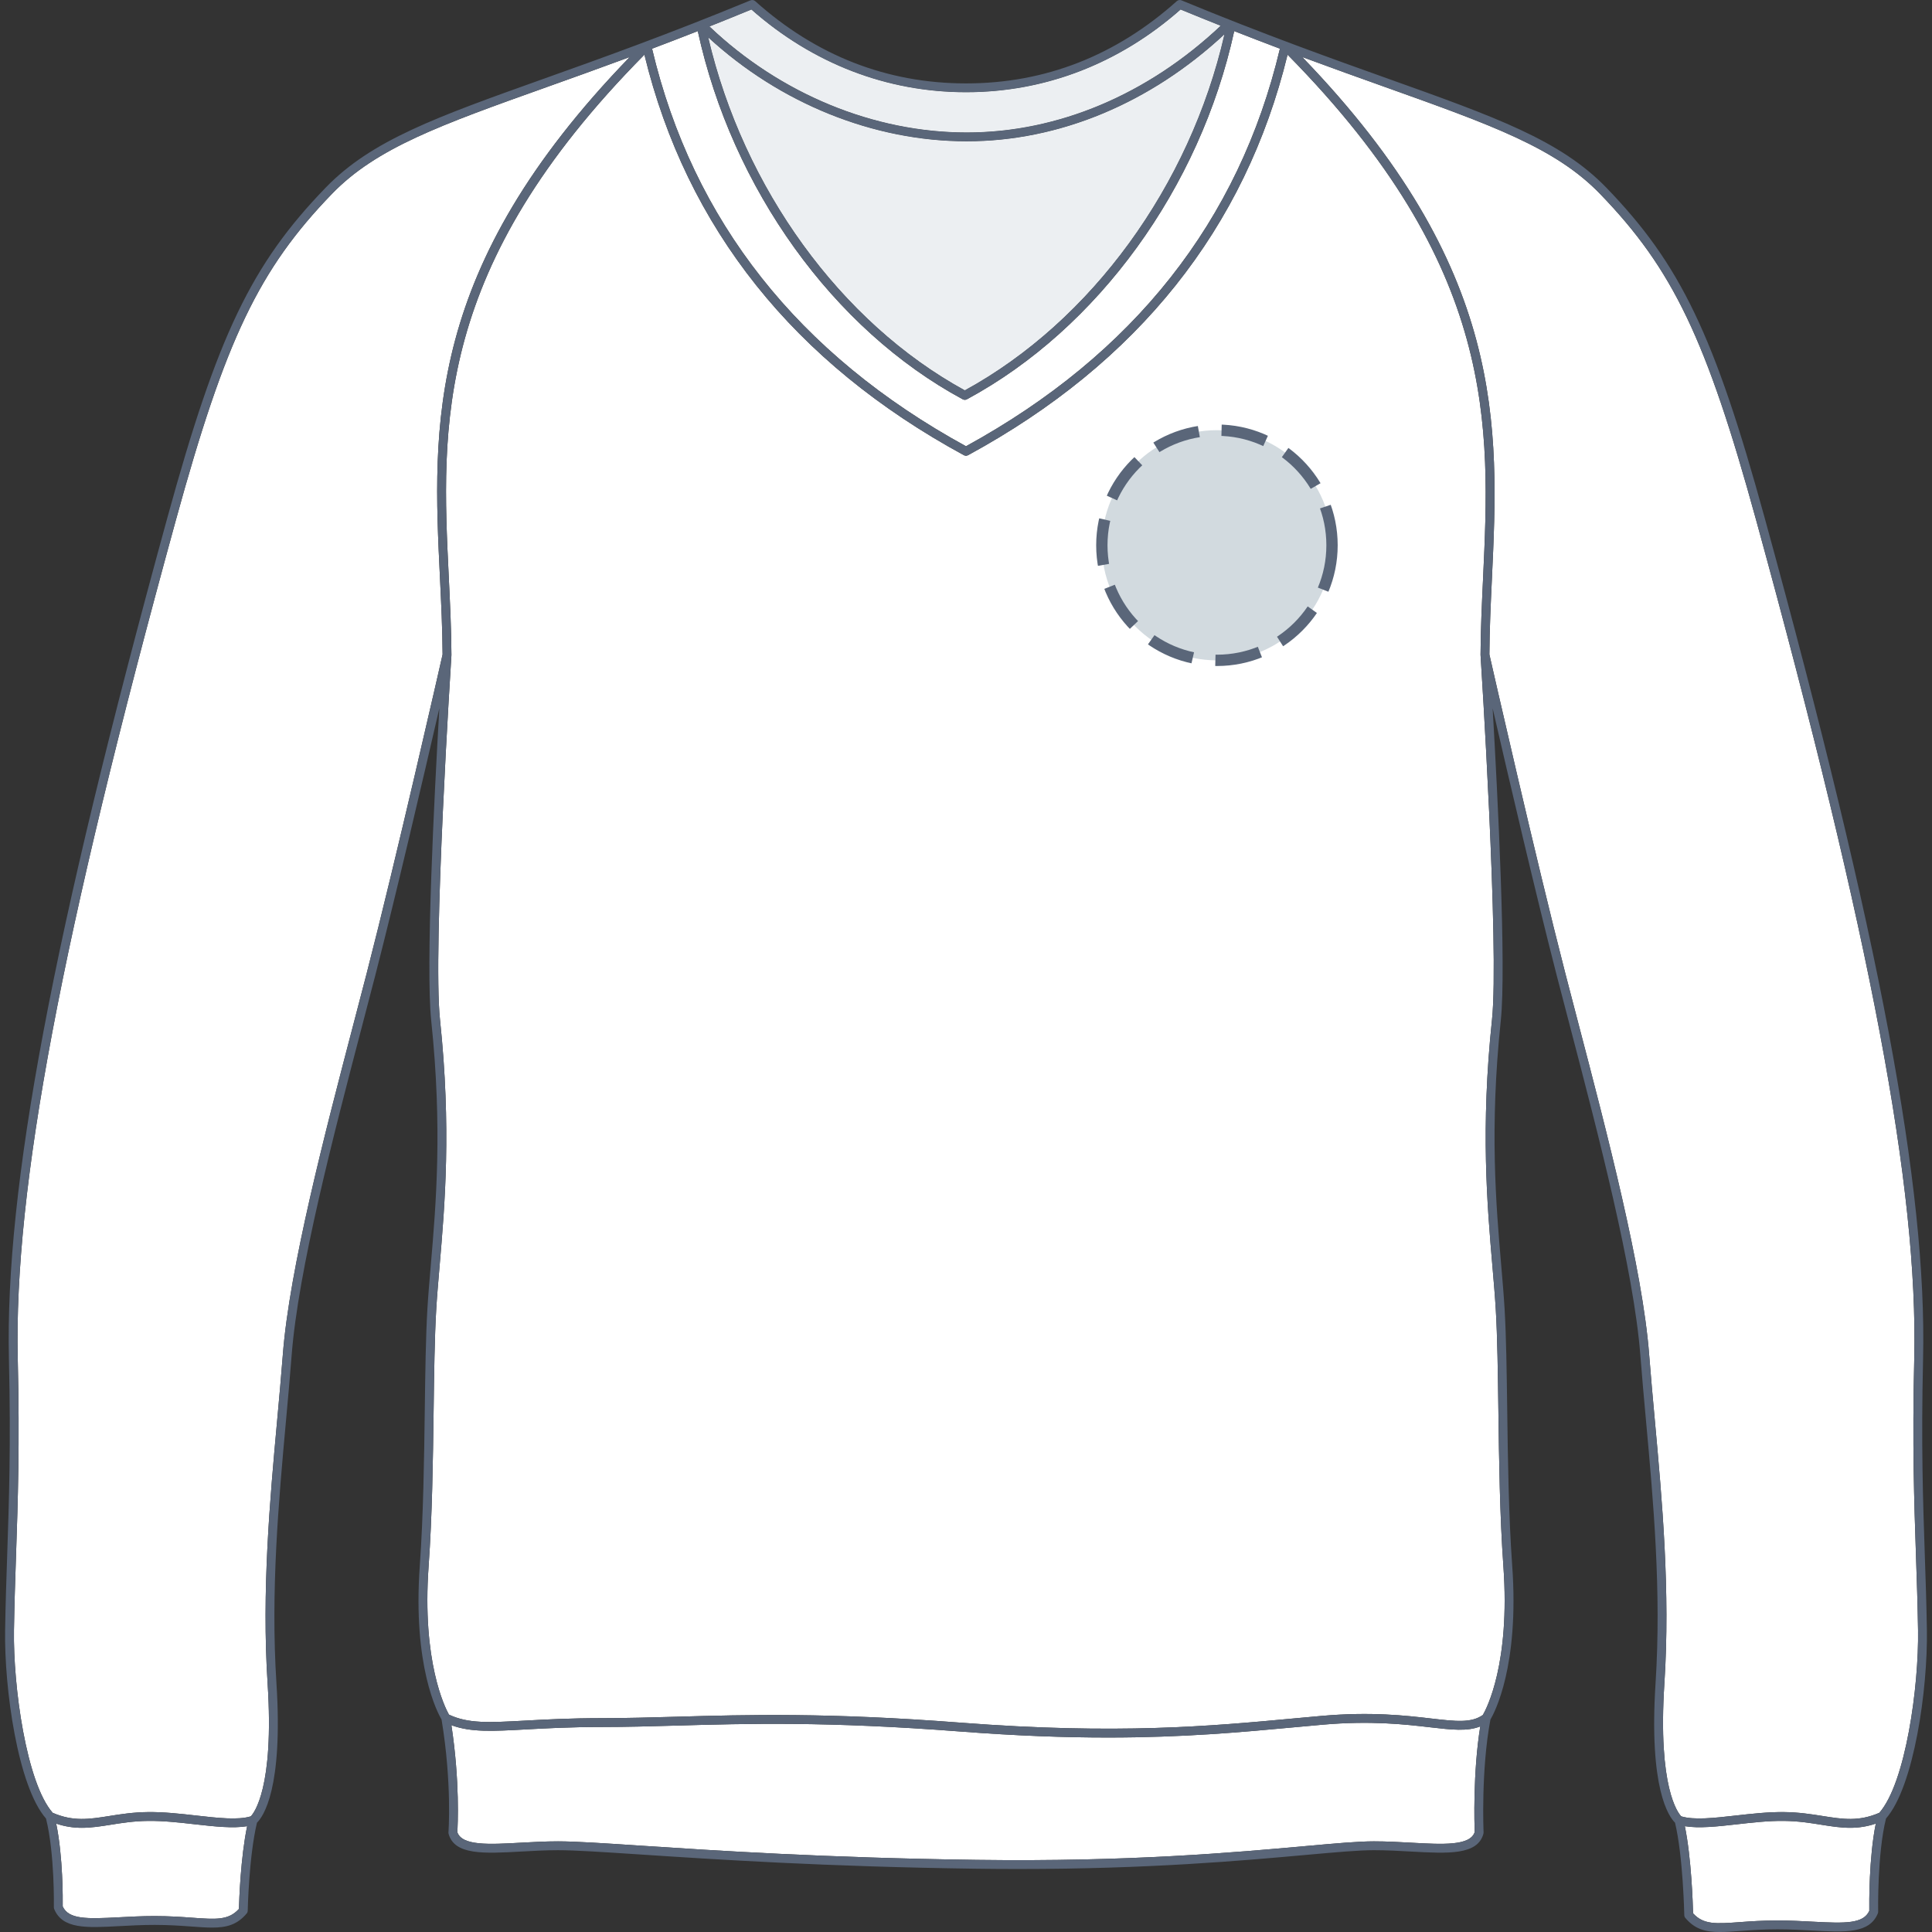 <svg xmlns="http://www.w3.org/2000/svg" xmlns:xlink="http://www.w3.org/1999/xlink" version="1.1" id="Pull_face" x="0px" y="0px" width="512px" height="512px" viewBox="0 0 512 512" enable-background="new 0 0 512 512" xml:space="preserve">
<rect x="0" y="0" width="512" height="512" fill="#333333" stroke="none"/>
<g>
	<g id="Background">
		<path fill="#FFFFFF" d="M378.953,457.742c-6.598-0.765-15.635-1.813-28.518-0.675c-2.5,0.222-5.013,0.452-7.558,0.69    c-13.995,1.295-29.192,2.704-49.292,2.704c-11.293,0-24.132-0.444-39.184-1.602c-35.076-2.697-56.339-2.098-75.101-1.564    c-6.803,0.191-13.228,0.373-19.753,0.373c-8.404,0-14.978,0.361-20.259,0.649c-8.775,0.481-14.47,0.789-19.663-1.123    c2.283,15.027,1.682,26.604,1.57,28.337c1.224,3.67,8.446,3.27,16.785,2.806c3.197-0.176,6.503-0.362,9.91-0.362    c4.625,0,11.96,0.485,22.111,1.156c19.438,1.281,48.812,3.222,88.842,3.754c40.453,0.545,68.448-1.975,86.969-3.64    c8.205-0.738,14.134-1.271,18.299-1.271c3.406,0,6.714,0.186,9.91,0.362c8.352,0.467,15.58,0.865,16.789-2.819    c-0.068-1.823-0.508-15.646,1.473-28.006C388.864,458.888,384.7,458.408,378.953,457.742z"></path>
		<path fill="#FFFFFF" d="M116.595,153.09c-1.964-40.303-3.982-81.951,50.295-137.977c-8.076,2.994-15.427,5.619-22.044,7.98    c-28.103,10.029-45.067,16.083-56.845,28.253C68.674,71.313,59.778,89.9,46.612,137.817    C16.192,248.544,3.66,315.007,4.706,360.051c0.534,22.903,0.029,37.752-0.458,52.11c-0.224,6.633-0.437,12.897-0.548,19.841    c-0.239,14.851,3.28,40.484,10.266,48.411c5.458,2.364,9.681,1.693,15.012,0.846c2.949-0.469,6.291-0.999,10.245-1.043    c4.213-0.046,8.566,0.444,12.773,0.918c5.697,0.646,11.086,1.251,14.466,0.217c0.782-0.801,6.251-7.45,4.46-35.179    c-1.586-24.591,0.599-48.596,2.528-69.772c0.551-6.052,1.071-11.768,1.506-17.421c1.754-22.8,11.198-58.876,18.785-87.862    c1.192-4.554,2.346-8.964,3.429-13.155c7.779-30.147,19.462-81.598,20.123-84.517C117.255,166.691,116.92,159.778,116.595,153.09z    "></path>
		<path fill="#FFFFFF" d="M51.731,483.462c-4.134-0.465-8.403-0.953-12.485-0.903c-3.78,0.041-6.893,0.535-9.903,1.015    c-2.637,0.419-5.106,0.813-7.634,0.813c-2.177,0-4.401-0.298-6.816-1.111c1.819,8.829,1.752,20.058,1.726,21.957    c1.587,3.418,6.261,3.333,14.93,2.868c2.824-0.152,6.023-0.324,9.431-0.324c3.941,0,7.144,0.232,9.971,0.438    c6.331,0.46,9.611,0.7,12.369-2.331c0.062-2.366,0.443-13.593,2.176-21.926C61.773,484.581,56.878,484.041,51.731,483.462z"></path>
		<path fill="#FFFFFF" d="M255.995,118.261c44.403-24.304,72.384-59.749,83.198-105.36c-3.881-1.464-7.922-3.016-12.113-4.661    c-9.08,41.531-36.1,78.818-70.802,97.554c-0.001,0-0.002,0.001-0.003,0.001c-0.01,0.006-0.022,0.013-0.033,0.019    c-0.051,0.028-0.106,0.043-0.16,0.063c-0.035,0.013-0.066,0.03-0.101,0.039c-0.097,0.026-0.196,0.04-0.294,0.04h-0.001h-0.001    c-0.099,0-0.197-0.015-0.294-0.04c-0.036-0.009-0.067-0.027-0.101-0.039c-0.054-0.02-0.109-0.035-0.16-0.063    c-0.012-0.006-0.023-0.013-0.033-0.019c-0.001,0-0.002-0.001-0.003-0.001c-34.282-18.511-61.066-55.801-70.175-97.556    c-4.192,1.646-8.234,3.199-12.116,4.663C183.589,58.501,211.568,93.947,255.995,118.261z"></path>
		<path fill="#FFFFFF" d="M255.687,103.442c33.489-18.307,59.629-54.224,68.804-94.352c-19.659,18.293-43.804,28.36-68.296,28.36    c-24.69,0-49.448-10.008-68.504-27.536C197.051,49.925,222.833,85.475,255.687,103.442z"></path>
		<path fill="#FFFFFF" d="M323.489,6.823c-3.44-1.366-6.979-2.796-10.619-4.296c-16.253,14.333-35.892,21.917-56.858,21.917    c-20.984,0-40.633-7.584-56.885-21.919c-3.811,1.57-7.514,3.066-11.103,4.49c18.787,17.861,43.519,28.092,68.171,28.092    C280.336,35.107,304.158,25.062,323.489,6.823z"></path>
		<path fill="#FFFFFF" d="M480.453,509.27c8.668,0.466,13.342,0.55,14.93-2.87c-0.028-1.981-0.104-14.132,1.722-23.125    c-2.414,0.813-4.639,1.111-6.814,1.111c-2.529,0-4.996-0.394-7.635-0.813c-3.01-0.479-6.123-0.974-9.903-1.015    c-4.102-0.05-8.349,0.438-12.485,0.903c-5.15,0.582-10.043,1.119-13.768,0.495c1.746,8.486,2.123,20.622,2.184,23.096    c2.76,3.031,6.035,2.794,12.367,2.331c2.827-0.206,6.031-0.438,9.971-0.438C474.43,508.945,477.629,509.117,480.453,509.27z"></path>
		<path fill="#FFFFFF" d="M392.367,173.625c-0.002-0.022-0.008-0.043-0.008-0.064c0.033-6.724,0.355-13.595,0.668-20.241    c1.896-40.503,3.851-82.375-51.812-138.832c-11.198,45.971-39.665,81.677-84.662,106.137c-0.174,0.095-0.367,0.143-0.559,0.143    c-0.193,0-0.386-0.048-0.56-0.143c-45.022-24.469-73.485-60.176-84.657-106.137c-55.828,56.446-53.809,98.147-51.844,138.487    c0.329,6.755,0.669,13.741,0.703,20.586c0,0.014-0.007,0.025-0.008,0.04c0,0.015,0.007,0.027,0.006,0.042    c-0.05,0.774-5.01,77.747-3.029,96.585c3.027,28.768,1.283,49.077-0.117,65.395c-0.349,4.063-0.678,7.902-0.885,11.419    c-0.433,7.356-0.557,16.741-0.69,26.679c-0.174,13.116-0.371,27.981-1.329,41.381c-1.797,25.172,4.319,37.372,5.387,39.287    c5.125,2.414,10.529,2.119,20.188,1.592c5.311-0.291,11.92-0.654,20.388-0.654c6.492,0,12.901-0.183,19.687-0.373    c18.819-0.533,40.149-1.138,75.348,1.571c41.644,3.204,66.313,0.918,88.079-1.102c2.548-0.235,5.064-0.468,7.566-0.689    c13.123-1.16,22.297-0.097,28.993,0.682c6.626,0.766,10.681,1.235,13.757-0.934c0.955-1.646,7.275-13.632,5.437-39.38    c-0.958-13.4-1.155-28.265-1.329-41.381c-0.132-9.938-0.257-19.323-0.689-26.679c-0.207-3.517-0.537-7.356-0.886-11.419    c-1.401-16.317-3.144-36.627-0.116-65.395c1.98-18.837-2.979-95.811-3.029-96.585    C392.365,173.636,392.367,173.631,392.367,173.625z"></path>
		<path fill="#FFFFFF" d="M460.006,481.134c4.207-0.474,8.575-0.964,12.772-0.918c3.954,0.044,7.297,0.574,10.246,1.043    c5.326,0.846,9.554,1.518,15.012-0.846c6.984-7.928,10.504-33.562,10.266-48.412c-0.111-6.934-0.324-13.189-0.549-19.815    c-0.488-14.363-0.992-29.216-0.46-52.136c1.049-45.037-11.484-111.498-41.906-222.234c-13.163-47.915-22.06-66.503-41.387-86.47    c-11.779-12.17-28.744-18.223-56.85-28.253c-6.618-2.362-13.975-4.988-22.055-7.984c54.119,56.041,52.167,97.857,50.271,138.322    c-0.309,6.577-0.627,13.376-0.663,20.009c0.674,2.971,12.351,54.392,20.126,84.522c1.08,4.192,2.234,8.603,3.428,13.16    c7.588,28.985,17.031,65.059,18.785,87.858c0.437,5.662,0.957,11.386,1.508,17.446c1.929,21.17,4.111,45.163,2.526,69.745    c-1.779,27.59,3.626,34.313,4.471,35.181C448.927,482.385,454.313,481.779,460.006,481.134z"></path>
	</g>
	<g id="Shape" opacity="0.75">
		<path fill="#E6EAED" d="M323.489,6.823c-3.44-1.366-6.979-2.796-10.619-4.296c-16.253,14.333-35.894,21.917-56.858,21.917    c-20.983,0-40.633-7.584-56.885-21.919c-3.811,1.57-7.514,3.066-11.103,4.49c18.787,17.86,43.519,28.092,68.171,28.092    C280.336,35.107,304.158,25.062,323.489,6.823z"></path>
		<path fill="#E6EAED" d="M255.687,103.442c33.489-18.307,59.629-54.224,68.805-94.352c-19.659,18.292-43.805,28.36-68.296,28.36    c-24.69,0-49.448-10.008-68.504-27.536C197.051,49.925,222.833,85.475,255.687,103.442z"></path>
	</g>
	<path id="Outline" fill="#5A6679" d="M499.812,481.928c7.452-8.521,11.081-34.37,10.832-49.962   c-0.111-6.958-0.324-13.222-0.55-19.855c-0.485-14.332-0.989-29.152-0.459-52.004c1.054-45.276-11.505-111.941-41.989-222.909   c-13.287-48.371-22.309-67.174-41.962-87.479c-12.16-12.563-29.317-18.687-57.746-28.832c-14.684-5.24-32.955-11.761-54.842-20.799   c-0.43-0.177-0.898-0.072-1.225,0.219l-0.004-0.004c-0.014,0.011-0.027,0.022-0.038,0.033c-0.003,0.001-0.003,0.002-0.005,0.003   c-16.141,14.441-34.918,21.764-55.813,21.764c-20.933,0-39.735-7.336-55.885-21.804c-0.345-0.31-0.821-0.367-1.225-0.202   l-0.003-0.009c-21.885,9.038-40.157,15.559-54.839,20.799C115.634,31.03,98.476,37.154,86.317,49.717   c-19.653,20.304-28.674,39.108-41.963,87.479C13.87,248.155,1.312,314.819,2.363,360.105c0.532,22.838,0.03,37.65-0.457,51.976   c-0.225,6.645-0.439,12.918-0.55,19.885c-0.249,15.592,3.379,41.442,10.833,49.962c2.337,9.323,2.087,23.371,2.084,23.514   c-0.003,0.159,0.026,0.319,0.088,0.47c2.193,5.342,8.536,4.999,17.313,4.527c2.793-0.148,5.96-0.32,9.305-0.32   c3.856,0,7.014,0.23,9.8,0.433c2.033,0.148,3.825,0.279,5.437,0.279c3.833,0,6.636-0.739,9.161-3.741   c0.171-0.206,0.269-0.464,0.274-0.731c0.002-0.145,0.307-14.372,2.452-23.329c1.613-1.563,6.967-8.95,5.156-37.004   c-1.574-24.412,0.603-48.318,2.523-69.41c0.551-6.062,1.072-11.782,1.509-17.452c1.738-22.593,11.151-58.554,18.715-87.451   c1.193-4.559,2.349-8.969,3.431-13.162c5.462-21.169,12.846-52.822,16.996-70.846c-1.351,23.377-3.65,68.575-2.156,82.771   c3.003,28.546,1.27,48.729-0.123,64.95c-0.35,4.079-0.681,7.933-0.889,11.48c-0.436,7.408-0.562,16.819-0.694,26.786   c-0.174,13.083-0.371,27.912-1.322,41.244c-1.899,26.59,4.702,38.955,5.772,40.768c2.788,16.861,1.834,29.742,1.824,29.871   c-0.01,0.135,0.002,0.27,0.038,0.399c1.55,5.684,9.348,5.25,19.229,4.703c3.166-0.176,6.438-0.357,9.78-0.357   c4.548,0,11.85,0.481,21.957,1.147c19.462,1.285,48.874,3.227,88.965,3.762c3.82,0.053,7.525,0.074,11.129,0.074   c34.646,0,59.262-2.212,76.08-3.725c8.145-0.731,14.028-1.26,18.09-1.26c3.342,0,6.615,0.183,9.779,0.357   c9.877,0.547,17.678,0.981,19.229-4.703c0.033-0.116,0.047-0.239,0.041-0.361c-0.008-0.164-0.712-16.483,1.814-29.904   c1.061-1.789,7.678-14.153,5.775-40.771c-0.952-13.332-1.148-28.161-1.322-41.244c-0.133-9.967-0.259-19.378-0.693-26.786   c-0.209-3.549-0.539-7.401-0.889-11.48c-1.394-16.221-3.125-36.404-0.123-64.95c1.493-14.193-0.806-59.377-2.156-82.759   c4.15,18.026,11.531,49.667,16.992,70.832c1.084,4.193,2.237,8.606,3.434,13.167c7.563,28.896,16.977,64.856,18.715,87.446   c0.438,5.679,0.959,11.41,1.512,17.479c1.92,21.085,4.095,44.982,2.521,69.384c-1.81,28.052,3.545,35.44,5.158,37.004   c2.143,8.979,2.45,24.346,2.452,24.501c0.005,0.268,0.103,0.525,0.274,0.731c2.524,3.001,5.326,3.74,9.161,3.74   c1.61,0,3.404-0.13,5.437-0.279c2.786-0.201,5.944-0.432,9.801-0.432c3.346,0,6.512,0.171,9.305,0.32   c8.779,0.473,15.121,0.812,17.313-4.528c0.062-0.148,0.091-0.307,0.089-0.467C497.725,506.459,497.473,491.276,499.812,481.928z    M255.687,103.442c-32.854-17.967-58.636-53.517-67.996-93.528c19.056,17.528,43.814,27.536,68.504,27.536   c24.493,0,48.637-10.067,68.296-28.36C315.316,49.218,289.176,85.135,255.687,103.442z M184.919,8.238   c9.109,41.755,35.893,79.045,70.175,97.556c0.001,0,0.002,0.001,0.003,0.001c0.01,0.006,0.021,0.013,0.033,0.019   c0.051,0.028,0.106,0.043,0.16,0.063c0.034,0.012,0.065,0.03,0.101,0.039c0.097,0.025,0.195,0.04,0.294,0.04h0.001h0.001   c0.098,0,0.197-0.014,0.294-0.04c0.035-0.009,0.066-0.026,0.101-0.039c0.054-0.02,0.109-0.035,0.16-0.063   c0.011-0.006,0.023-0.013,0.033-0.019c0.001,0,0.002-0.001,0.003-0.001C290.98,87.058,318,49.771,327.08,8.24   c4.191,1.645,8.232,3.197,12.113,4.661c-10.814,45.611-38.795,81.056-83.198,105.36c-44.427-24.313-72.406-59.76-83.192-105.36   C176.685,11.437,180.727,9.884,184.919,8.238z M256.012,24.444c20.967,0,40.605-7.584,56.858-21.917   c3.64,1.5,7.179,2.93,10.619,4.296c-19.331,18.239-43.153,28.284-67.294,28.284c-24.652,0-49.384-10.231-68.171-28.092   c3.589-1.424,7.292-2.92,11.103-4.49C215.379,16.86,235.028,24.444,256.012,24.444z M63.32,505.883   c-2.758,3.031-6.038,2.791-12.369,2.331c-2.827-0.206-6.03-0.438-9.971-0.438c-3.408,0-6.607,0.172-9.431,0.324   c-8.669,0.465-13.343,0.55-14.93-2.868c0.026-1.899,0.093-13.128-1.726-21.957c2.415,0.813,4.639,1.111,6.816,1.111   c2.528,0,4.997-0.394,7.634-0.813c3.01-0.479,6.123-0.974,9.903-1.015c4.082-0.05,8.351,0.438,12.485,0.903   c5.147,0.579,10.042,1.119,13.765,0.495C63.763,492.29,63.382,503.517,63.32,505.883z M97.17,257.961   c-1.083,4.191-2.237,8.602-3.429,13.155c-7.587,28.986-17.031,65.063-18.785,87.862c-0.435,5.653-0.955,11.369-1.506,17.421   c-1.929,21.177-4.114,45.182-2.528,69.772c1.791,27.729-3.678,34.378-4.46,35.179c-3.38,1.034-8.769,0.429-14.466-0.217   c-4.207-0.474-8.56-0.964-12.773-0.918c-3.954,0.044-7.296,0.574-10.245,1.043c-5.331,0.848-9.554,1.519-15.012-0.846   C6.98,472.486,3.461,446.853,3.7,432.002c0.111-6.943,0.324-13.208,0.548-19.841c0.487-14.358,0.992-29.207,0.458-52.11   C3.66,315.007,16.192,248.544,46.612,137.817C59.778,89.9,68.674,71.313,88.001,51.346c11.778-12.17,28.742-18.224,56.845-28.253   c6.617-2.361,13.968-4.986,22.044-7.98c-54.277,56.026-52.259,97.674-50.295,137.977c0.325,6.688,0.66,13.601,0.698,20.354   C116.632,176.363,104.949,227.814,97.17,257.961z M390.811,485.518c-1.209,3.685-8.438,3.286-16.789,2.819   c-3.196-0.177-6.504-0.362-9.91-0.362c-4.165,0-10.094,0.533-18.299,1.271c-18.521,1.665-46.516,4.185-86.969,3.64   c-40.03-0.532-69.404-2.473-88.842-3.754c-10.151-0.671-17.486-1.156-22.111-1.156c-3.407,0-6.713,0.187-9.91,0.362   c-8.339,0.464-15.561,0.864-16.785-2.806c0.112-1.733,0.713-13.31-1.57-28.337c5.193,1.912,10.888,1.604,19.663,1.123   c5.281-0.288,11.855-0.649,20.259-0.649c6.525,0,12.95-0.182,19.753-0.373c18.762-0.533,40.025-1.133,75.101,1.564   c15.052,1.157,27.891,1.602,39.184,1.602c20.1,0,35.297-1.409,49.292-2.704c2.545-0.238,5.058-0.469,7.558-0.69   c12.883-1.138,21.92-0.09,28.518,0.675c5.747,0.666,9.911,1.146,13.33-0.23C390.303,469.871,390.742,483.694,390.811,485.518z    M395.511,335.623c0.349,4.063,0.679,7.902,0.886,11.419c0.433,7.355,0.558,16.74,0.689,26.679   c0.174,13.116,0.371,27.98,1.329,41.381c1.839,25.748-4.481,37.734-5.437,39.38c-3.076,2.169-7.131,1.699-13.757,0.934   c-6.696-0.778-15.87-1.842-28.993-0.682c-2.502,0.222-5.019,0.454-7.566,0.689c-21.766,2.02-46.436,4.306-88.079,1.102   c-35.199-2.709-56.529-2.104-75.348-1.571c-6.786,0.19-13.195,0.373-19.687,0.373c-8.468,0-15.077,0.363-20.388,0.654   c-9.659,0.527-15.063,0.822-20.188-1.592c-1.068-1.915-7.184-14.115-5.387-39.287c0.958-13.399,1.155-28.265,1.329-41.381   c0.133-9.938,0.257-19.322,0.69-26.679c0.207-3.517,0.536-7.355,0.885-11.419c1.4-16.317,3.144-36.627,0.117-65.395   c-1.981-18.838,2.979-95.812,3.029-96.585c0.001-0.015-0.006-0.027-0.006-0.042c0.001-0.015,0.008-0.026,0.008-0.04   c-0.034-6.845-0.374-13.831-0.703-20.586c-1.965-40.339-3.984-82.041,51.844-138.487c11.172,45.961,39.635,81.668,84.657,106.137   c0.174,0.095,0.367,0.143,0.56,0.143c0.192,0,0.385-0.048,0.559-0.143c44.997-24.46,73.464-60.166,84.662-106.137   c55.662,56.457,53.708,98.329,51.812,138.832c-0.313,6.646-0.635,13.517-0.668,20.241c0,0.021,0.006,0.042,0.008,0.064   c0,0.006-0.002,0.011-0.002,0.018c0.05,0.775,5.01,77.748,3.029,96.585C392.367,298.996,394.109,319.306,395.511,335.623z    M438.551,376.427c-0.551-6.061-1.071-11.784-1.508-17.446c-1.754-22.8-11.197-58.873-18.785-87.858   c-1.193-4.558-2.348-8.968-3.428-13.16c-7.775-30.13-19.452-81.551-20.126-84.522c0.036-6.633,0.354-13.432,0.663-20.009   c1.896-40.465,3.848-82.281-50.271-138.322c8.08,2.996,15.437,5.622,22.055,7.984c28.105,10.03,45.07,16.083,56.85,28.253   c19.327,19.967,28.224,38.555,41.387,86.47c30.422,110.736,42.955,177.197,41.906,222.234c-0.532,22.92-0.028,37.772,0.46,52.136   c0.225,6.626,0.438,12.882,0.549,19.815c0.238,14.851-3.281,40.484-10.266,48.412c-5.458,2.363-9.686,1.691-15.012,0.846   c-2.949-0.469-6.292-0.999-10.246-1.043c-4.197-0.046-8.565,0.444-12.772,0.918c-5.692,0.646-11.079,1.251-14.458,0.219   c-0.845-0.868-6.25-7.591-4.471-35.181C442.662,421.59,440.479,397.597,438.551,376.427z M495.383,506.399   c-1.588,3.42-6.262,3.336-14.93,2.87c-2.824-0.152-6.023-0.324-9.433-0.324c-3.939,0-7.144,0.232-9.971,0.438   c-6.332,0.463-9.607,0.7-12.367-2.331c-0.061-2.474-0.438-14.609-2.184-23.096c3.725,0.624,8.617,0.087,13.768-0.495   c4.137-0.466,8.384-0.953,12.485-0.903c3.78,0.041,6.894,0.535,9.903,1.015c2.639,0.419,5.105,0.813,7.635,0.813   c2.176,0,4.4-0.298,6.814-1.111C495.278,492.268,495.354,504.418,495.383,506.399z"></path>
</g>
<circle fill="#D2DADF" cx="322.5" cy="144.5" r="30.5"></circle><circle stroke="#5A6679" fill="none" stroke-width="3" stroke-miterlimit="10" stroke-dasharray="12.08,6.04" cx="322.5" cy="144.5" r="30.5"></circle></svg>